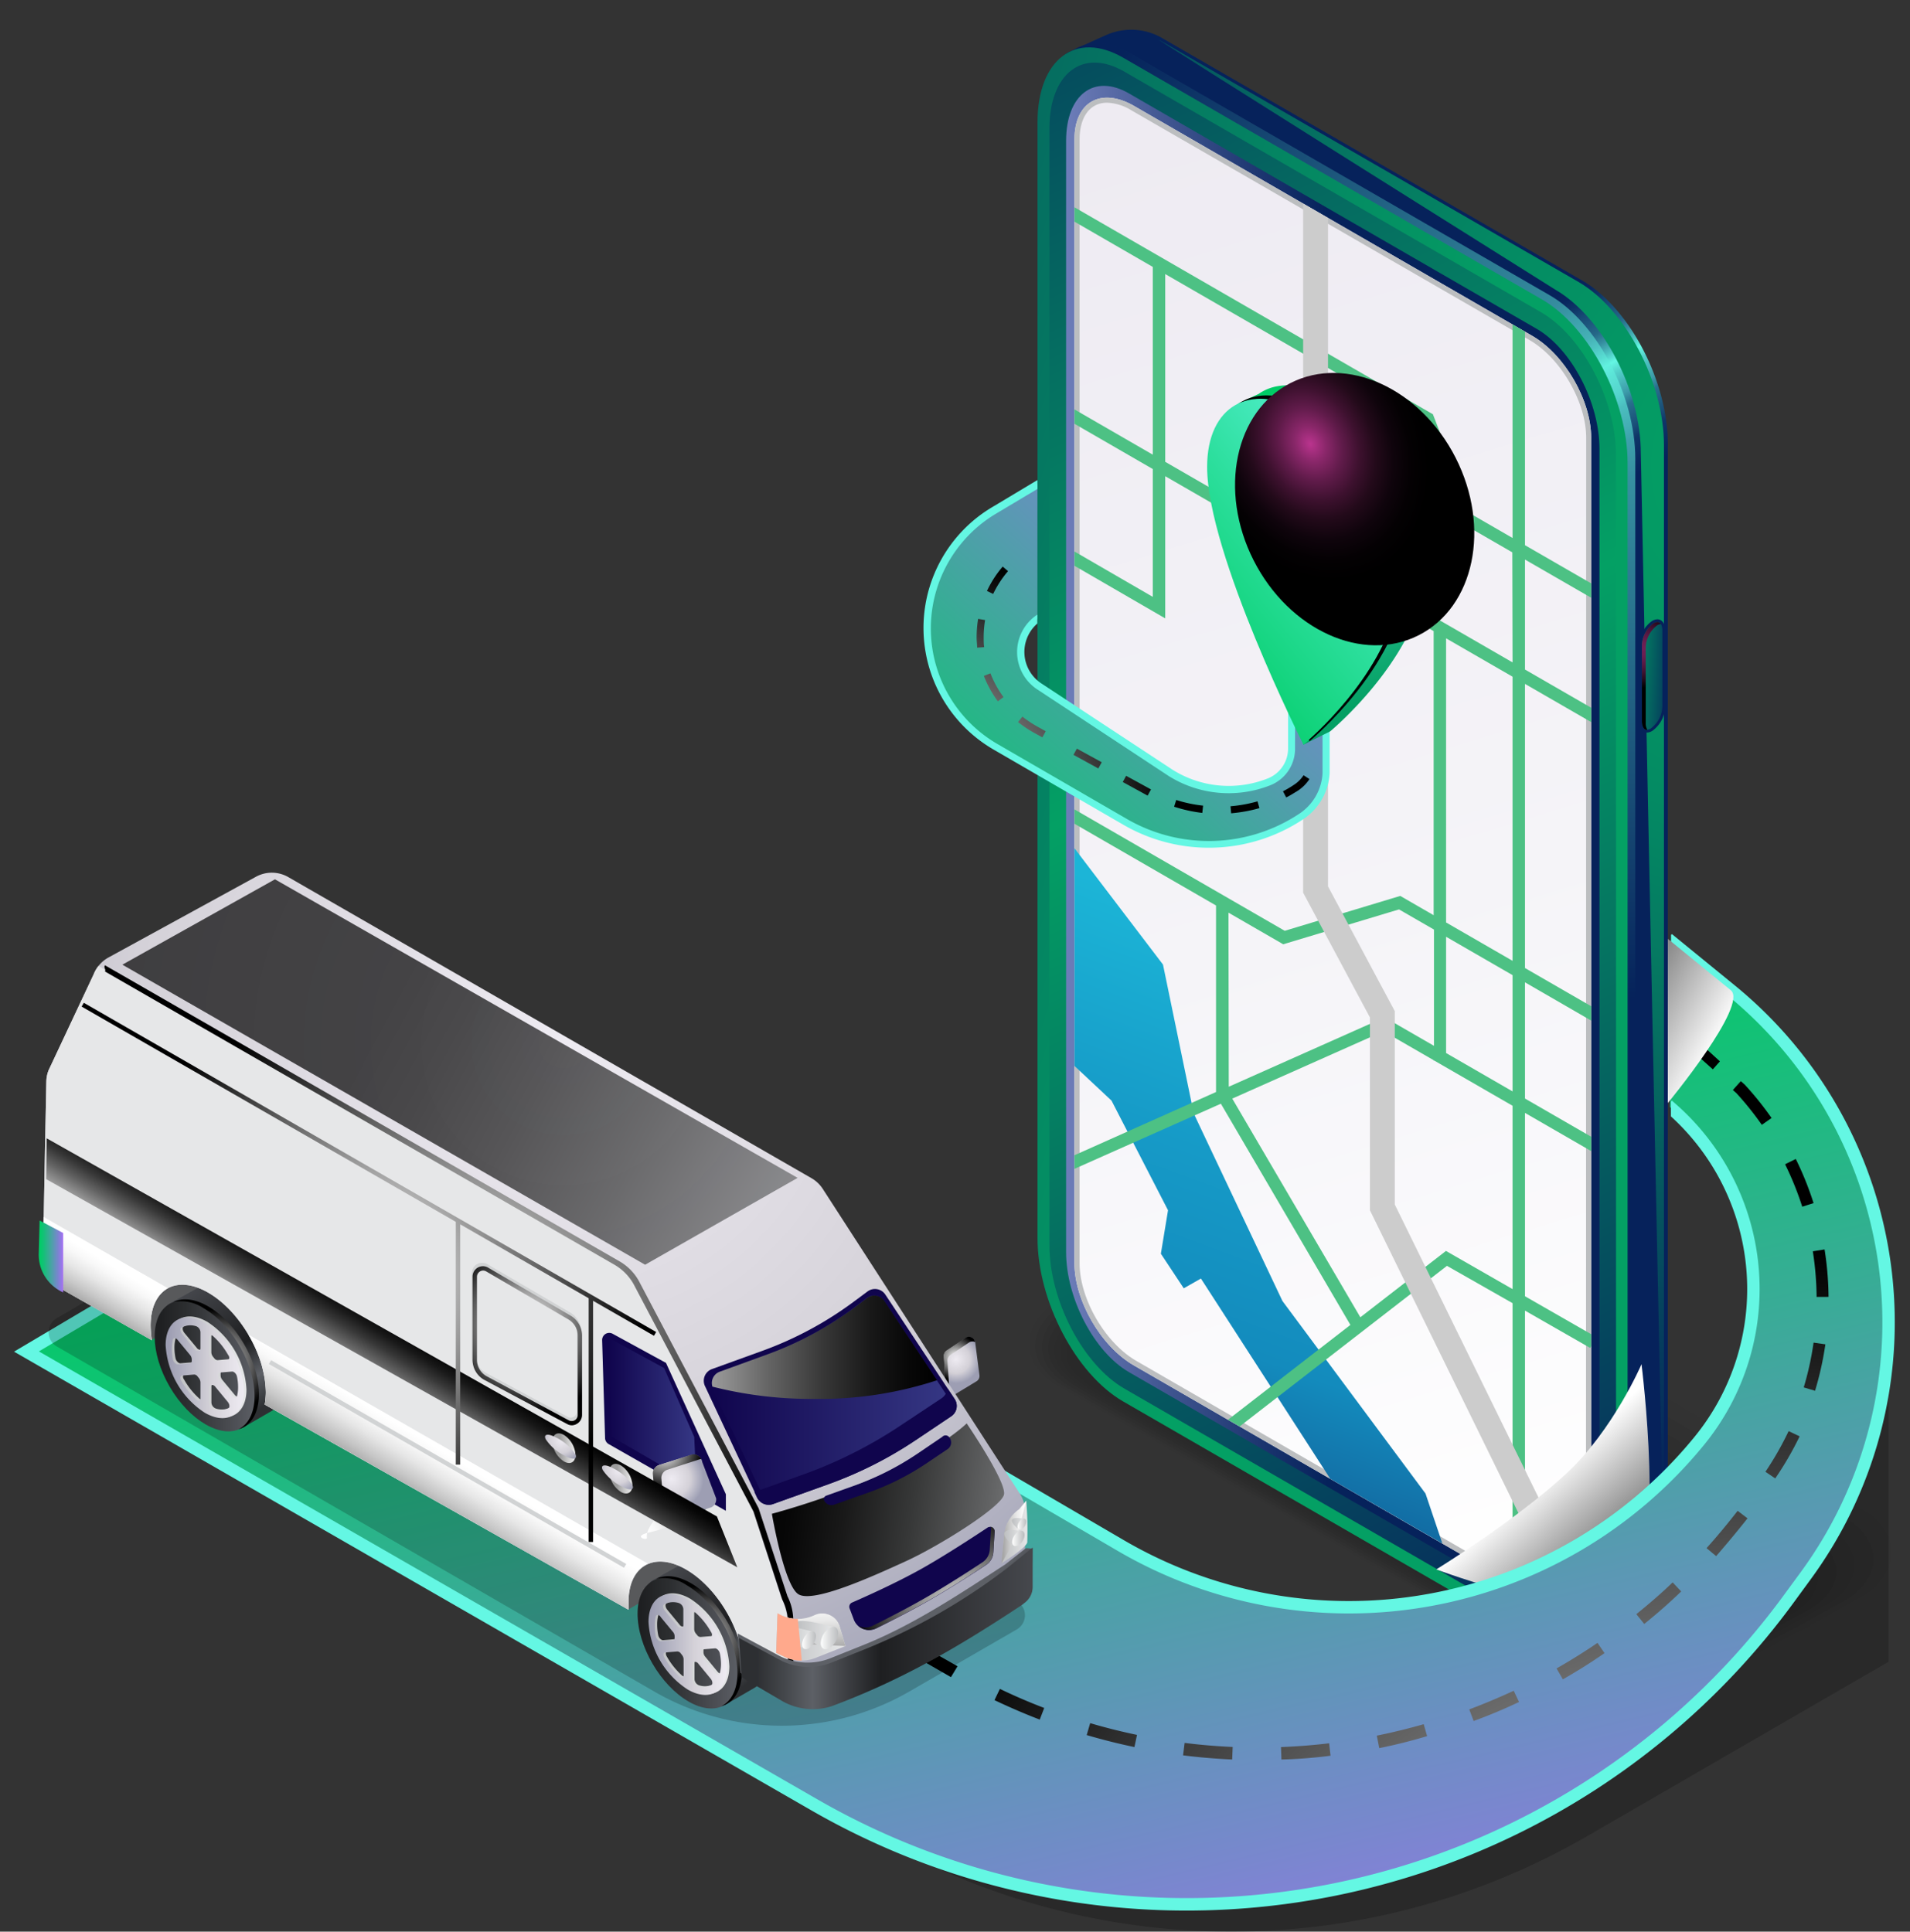 <?xml version="1.0" encoding="UTF-8"?> <svg xmlns="http://www.w3.org/2000/svg" xmlns:xlink="http://www.w3.org/1999/xlink" viewBox="0 0 307.18 310.69"><rect x="0" y="0" width="307.18" height="310.69" fill="#333333" stroke="none"/> <defs> <style>.cls-1{isolation:isolate;}.cls-2,.cls-29{opacity:0.2;}.cls-3{opacity:0;}.cls-4{opacity:0.09;}.cls-5{opacity:0.18;}.cls-6{opacity:0.27;}.cls-7{opacity:0.36;}.cls-8{opacity:0.45;}.cls-9{opacity:0.55;}.cls-10{opacity:0.64;}.cls-11{opacity:0.73;}.cls-12{opacity:0.82;}.cls-13{opacity:0.91;}.cls-14{fill:url(#Безымянный_градиент_30);}.cls-15,.cls-23,.cls-32,.cls-34,.cls-39,.cls-53,.cls-62,.cls-63,.cls-66,.cls-80,.cls-84,.cls-89,.cls-92,.cls-96{mix-blend-mode:color-dodge;}.cls-15{fill:url(#Безымянный_градиент_8);}.cls-16{opacity:0.6;fill:url(#Безымянный_градиент_6);}.cls-16,.cls-43,.cls-48,.cls-79,.cls-81{mix-blend-mode:screen;}.cls-17{fill:url(#Безымянный_градиент_26);}.cls-18{fill:url(#Безымянный_градиент_23);}.cls-19{fill:url(#Безымянный_градиент_63);}.cls-20{fill:url(#Безымянный_градиент_58);}.cls-21{fill:#06225b;}.cls-22{fill:url(#Безымянный_градиент_60);}.cls-23{fill:url(#radial-gradient);}.cls-24{fill:#bcbec0;}.cls-24,.cls-28,.cls-44,.cls-49,.cls-52,.cls-59,.cls-61,.cls-64,.cls-67,.cls-68,.cls-83,.cls-85,.cls-87,.cls-94{mix-blend-mode:multiply;}.cls-25{fill:url(#linear-gradient);}.cls-26{fill:#4dc184;}.cls-27{fill:#ccc;}.cls-28{fill:url(#Linear_Gradient_1);}.cls-30{fill:url(#Безымянный_градиент_3);}.cls-31{fill:#64f7e3;}.cls-32{fill:url(#Radial_Gradient_1);}.cls-33{fill:url(#Безымянный_градиент_3-2);}.cls-35{fill:url(#Radial_Gradient_1-2);}.cls-36{fill:url(#Radial_Gradient_1-3);}.cls-37{fill:url(#Radial_Gradient_1-4);}.cls-38{fill:url(#New_Gradient_Swatch_copy_22);}.cls-39{fill:url(#Radial_Gradient_1-5);}.cls-40{fill:#58595b;}.cls-41{fill:url(#linear-gradient-2);}.cls-42{fill:url(#linear-gradient-3);}.cls-43{fill:url(#Radial_Gradient_1-6);}.cls-44{fill:url(#linear-gradient-4);}.cls-45{fill:url(#New_Gradient_Swatch_copy_10);}.cls-46{fill:url(#linear-gradient-5);}.cls-47{fill:url(#linear-gradient-6);}.cls-48{fill:url(#Radial_Gradient_1-7);}.cls-49{fill:url(#linear-gradient-7);}.cls-50{fill:url(#New_Gradient_Swatch_copy_10-2);}.cls-51{fill:url(#New_Gradient_Swatch_copy_22-2);}.cls-52{fill:#e6e7e8;}.cls-53{fill:url(#Radial_Gradient_1-8);}.cls-54{fill:#10054d;}.cls-55{fill:url(#linear-gradient-8);}.cls-56{fill:url(#linear-gradient-9);}.cls-57{fill:url(#linear-gradient-10);}.cls-58{fill:url(#linear-gradient-11);}.cls-59{fill:url(#linear-gradient-12);}.cls-60{fill:url(#linear-gradient-13);}.cls-61{fill:url(#linear-gradient-14);}.cls-62{fill:url(#linear-gradient-15);}.cls-63{opacity:0.7;fill:url(#linear-gradient-16);}.cls-64{fill:url(#linear-gradient-17);}.cls-65{fill:url(#New_Gradient_Swatch_copy_22-3);}.cls-66{fill:url(#Radial_Gradient_1-9);}.cls-67{fill:url(#linear-gradient-18);}.cls-68{fill:url(#linear-gradient-19);}.cls-69{fill:url(#linear-gradient-20);}.cls-70{fill:url(#linear-gradient-21);}.cls-71{fill:url(#linear-gradient-22);}.cls-72{fill:url(#linear-gradient-23);}.cls-73{fill:url(#linear-gradient-24);}.cls-74{fill:url(#linear-gradient-25);}.cls-75{fill:url(#linear-gradient-26);}.cls-76{fill:url(#linear-gradient-27);}.cls-77{fill:url(#linear-gradient-28);}.cls-78{fill:url(#New_Gradient_Swatch_copy_20);}.cls-79{fill:url(#Radial_Gradient_1-10);}.cls-80{fill:url(#linear-gradient-29);}.cls-81{fill:url(#linear-gradient-30);}.cls-82{fill:url(#Безымянный_градиент_3-3);}.cls-83{fill:#d1d3d4;}.cls-84{fill:url(#Radial_Gradient_1-11);}.cls-85{fill:url(#linear-gradient-31);}.cls-86{fill:url(#New_Gradient_Swatch_copy_22-4);}.cls-87{fill:url(#linear-gradient-32);}.cls-88{fill:url(#New_Gradient_Swatch_copy_22-5);}.cls-89{fill:url(#White_Black_Radial);}.cls-90{fill:url(#Безымянный_градиент_52);}.cls-91{fill:url(#Безымянный_градиент_47);}.cls-92{fill:url(#Radial_Gradient_1-12);}.cls-93{fill:url(#New_Gradient_Swatch_copy_10-3);}.cls-95{fill:url(#Linear_Gradient_1-2);}.cls-96{fill:url(#radial-gradient-2);}</style> <linearGradient id="Безымянный_градиент_30" x1="151.09" y1="13.03" x2="239.1" y2="165.47" gradientUnits="userSpaceOnUse"> <stop offset="0.06" stop-color="#06225b"></stop> <stop offset="0.39" stop-color="#06225b"></stop> <stop offset="0.45" stop-color="#06225b"></stop> <stop offset="0.46" stop-color="#08265e"></stop> <stop offset="0.47" stop-color="#0e3466"></stop> <stop offset="0.48" stop-color="#174974"></stop> <stop offset="0.5" stop-color="#256888"></stop> <stop offset="0.51" stop-color="#368fa1"></stop> <stop offset="0.52" stop-color="#4bbfbf"></stop> <stop offset="0.53" stop-color="#64f7e3"></stop> <stop offset="0.54" stop-color="#53d0ca"></stop> <stop offset="0.56" stop-color="#3c9ba9"></stop> <stop offset="0.57" stop-color="#28708d"></stop> <stop offset="0.59" stop-color="#194e77"></stop> <stop offset="0.6" stop-color="#0f3668"></stop> <stop offset="0.62" stop-color="#08275e"></stop> <stop offset="0.63" stop-color="#06225b"></stop> <stop offset="0.81" stop-color="#06225b"></stop> <stop offset="1" stop-color="#06225b"></stop> </linearGradient> <radialGradient id="Безымянный_градиент_8" cx="287.85" cy="74.96" r="165.16" gradientUnits="userSpaceOnUse"> <stop offset="0" stop-color="#04a064"></stop> <stop offset="0.15" stop-color="#049b64"></stop> <stop offset="0.34" stop-color="#048b63"></stop> <stop offset="0.55" stop-color="#057261"></stop> <stop offset="0.77" stop-color="#054e5e"></stop> <stop offset="1" stop-color="#06225b"></stop> </radialGradient> <radialGradient id="Безымянный_градиент_6" cx="260.22" cy="63.16" r="97.3" gradientUnits="userSpaceOnUse"> <stop offset="0" stop-color="#64f7e3"></stop> <stop offset="1" stop-color="#06225b"></stop> </radialGradient> <linearGradient id="Безымянный_градиент_26" x1="268.07" y1="153.6" x2="-0.91" y2="69.4" gradientUnits="userSpaceOnUse"> <stop offset="0.19" stop-color="#04a064"></stop> <stop offset="0.93" stop-color="#06225b"></stop> </linearGradient> <linearGradient id="Безымянный_градиент_23" x1="271.58" y1="257.71" x2="134.98" y2="-30.93" gradientUnits="userSpaceOnUse"> <stop offset="0" stop-color="#06225b"></stop> <stop offset="0.49" stop-color="#04a064"></stop> <stop offset="0.69" stop-color="#057161"></stop> <stop offset="1" stop-color="#06225b"></stop> </linearGradient> <linearGradient id="Безымянный_градиент_63" x1="171.46" y1="136.79" x2="257.24" y2="136.79" gradientUnits="userSpaceOnUse"> <stop offset="0" stop-color="#6d7db9"></stop> <stop offset="0.17" stop-color="#445994"></stop> <stop offset="0.39" stop-color="#17316b"></stop> <stop offset="0.49" stop-color="#06225b"></stop> <stop offset="1" stop-color="#06225b"></stop> </linearGradient> <linearGradient id="Безымянный_градиент_58" x1="250.57" y1="254.92" x2="179.23" y2="22.25" gradientUnits="userSpaceOnUse"> <stop offset="0" stop-color="#fff"></stop> <stop offset="0.46" stop-color="#f5f4f8"></stop> <stop offset="1" stop-color="#eeebf2"></stop> </linearGradient> <linearGradient id="Безымянный_градиент_60" x1="269.66" y1="108.88" x2="259.08" y2="108.43" gradientUnits="userSpaceOnUse"> <stop offset="0" stop-color="#06225b"></stop> <stop offset="1" stop-color="#0c6"></stop> </linearGradient> <radialGradient id="radial-gradient" cx="264.34" cy="104.37" r="6.22" gradientUnits="userSpaceOnUse"> <stop offset="0" stop-color="#711f56"></stop> <stop offset="0.16" stop-color="#6c1e52"></stop> <stop offset="0.36" stop-color="#5c1946"></stop> <stop offset="0.58" stop-color="#431233"></stop> <stop offset="0.82" stop-color="#200918"></stop> <stop offset="1"></stop> </radialGradient> <linearGradient id="linear-gradient" x1="173.79" y1="269.96" x2="215.79" y2="155.96" gradientUnits="userSpaceOnUse"> <stop offset="0" stop-color="#112a6c"></stop> <stop offset="0.14" stop-color="#114280"></stop> <stop offset="0.43" stop-color="#1380b4"></stop> <stop offset="0.48" stop-color="#138bbd"></stop> <stop offset="0.71" stop-color="#169ac7"></stop> <stop offset="1" stop-color="#1cb5d7"></stop> </linearGradient> <linearGradient id="Linear_Gradient_1" x1="248.38" y1="236.87" x2="268.88" y2="259.87" gradientUnits="userSpaceOnUse"> <stop offset="0" stop-color="#fff"></stop> <stop offset="1"></stop> </linearGradient> <linearGradient id="Безымянный_градиент_3" x1="146.92" y1="148.29" x2="212.15" y2="75.21" gradientUnits="userSpaceOnUse"> <stop offset="0.04" stop-color="#0c6"></stop> <stop offset="0.17" stop-color="#0fc373"></stop> <stop offset="0.42" stop-color="#38ac96"></stop> <stop offset="0.78" stop-color="#7987ce"></stop> <stop offset="1" stop-color="#a56ef4"></stop> </linearGradient> <radialGradient id="Radial_Gradient_1" cx="143.03" cy="132.92" r="44.53" xlink:href="#Linear_Gradient_1"></radialGradient> <linearGradient id="Безымянный_градиент_3-2" x1="142.38" y1="162.07" x2="185.88" y2="345.57" xlink:href="#Безымянный_градиент_3"></linearGradient> <radialGradient id="Radial_Gradient_1-2" cx="281.53" cy="355.92" r="155.15" gradientTransform="translate(213.05 57.8) rotate(60.08)" xlink:href="#Linear_Gradient_1"></radialGradient> <radialGradient id="Radial_Gradient_1-3" cx="281.53" cy="355.92" r="155.15" xlink:href="#Linear_Gradient_1"></radialGradient> <radialGradient id="Radial_Gradient_1-4" cx="281.53" cy="355.92" r="155.15" xlink:href="#Linear_Gradient_1"></radialGradient> <radialGradient id="New_Gradient_Swatch_copy_22" cx="153.76" cy="218.62" r="3.86" gradientUnits="userSpaceOnUse"> <stop offset="0" stop-color="#eeebf2"></stop> <stop offset="0.58" stop-color="#d4d1d8"></stop> <stop offset="0.94" stop-color="#a5a6b9"></stop> <stop offset="1" stop-color="#9d9eb3"></stop> </radialGradient> <radialGradient id="Radial_Gradient_1-5" cx="153.61" cy="218.27" r="3.71" xlink:href="#Linear_Gradient_1"></radialGradient> <linearGradient id="linear-gradient-2" x1="44.1" y1="226.8" x2="29.73" y2="207.55" gradientUnits="userSpaceOnUse"> <stop offset="0.06" stop-color="#2d2f32"></stop> <stop offset="0.15" stop-color="#43464a"></stop> <stop offset="0.25" stop-color="#5d6066"></stop> <stop offset="0.48" stop-color="#1e1f21"></stop> <stop offset="1" stop-color="#46484d"></stop> </linearGradient> <linearGradient id="linear-gradient-3" x1="24.88" y1="219.7" x2="41.25" y2="219.7" gradientTransform="translate(115.4 13.35) rotate(30.31)" gradientUnits="userSpaceOnUse"> <stop offset="0.04" stop-color="#1e1f21"></stop> <stop offset="0.31" stop-color="#2c2e30"></stop> <stop offset="0.84" stop-color="#515359"></stop> <stop offset="1" stop-color="#5d6066"></stop> </linearGradient> <radialGradient id="Radial_Gradient_1-6" cx="34.75" cy="219.43" r="8.84" xlink:href="#Linear_Gradient_1"></radialGradient> <linearGradient id="linear-gradient-4" x1="27.03" y1="219.84" x2="39.64" y2="219.84" gradientUnits="userSpaceOnUse"> <stop offset="0" stop-color="#bcbec0"></stop> <stop offset="1" stop-color="#e6e7e8"></stop> </linearGradient> <linearGradient id="New_Gradient_Swatch_copy_10" x1="26.64" y1="219.99" x2="39.25" y2="219.99" gradientUnits="userSpaceOnUse"> <stop offset="0.04" stop-color="#9d9eb3"></stop> <stop offset="0.58" stop-color="#d4d1d8"></stop> <stop offset="1" stop-color="#eeebf2"></stop> </linearGradient> <linearGradient id="linear-gradient-5" x1="121.76" y1="271.33" x2="107.4" y2="252.08" xlink:href="#linear-gradient-2"></linearGradient> <linearGradient id="linear-gradient-6" x1="102.54" y1="264.23" x2="118.91" y2="264.23" gradientTransform="matrix(1, 0, 0, 1, 0, 0)" xlink:href="#linear-gradient-3"></linearGradient> <radialGradient id="Radial_Gradient_1-7" cx="112.41" cy="263.95" r="8.84" xlink:href="#Linear_Gradient_1"></radialGradient> <linearGradient id="linear-gradient-7" x1="104.69" y1="264.36" x2="117.3" y2="264.36" xlink:href="#linear-gradient-4"></linearGradient> <linearGradient id="New_Gradient_Swatch_copy_10-2" x1="104.3" y1="264.52" x2="116.91" y2="264.52" xlink:href="#New_Gradient_Swatch_copy_10"></linearGradient> <radialGradient id="New_Gradient_Swatch_copy_22-2" cx="90.61" cy="167.77" r="120.66" xlink:href="#New_Gradient_Swatch_copy_22"></radialGradient> <radialGradient id="Radial_Gradient_1-8" cx="72.18" cy="213.52" r="56.84" xlink:href="#Linear_Gradient_1"></radialGradient> <linearGradient id="linear-gradient-8" x1="114.43" y1="224.89" x2="153.15" y2="224.89" gradientUnits="userSpaceOnUse"> <stop offset="0" stop-color="#10054d"></stop> <stop offset="1" stop-color="#363885"></stop> </linearGradient> <linearGradient id="linear-gradient-9" x1="97.84" y1="227.07" x2="112.02" y2="227.07" xlink:href="#linear-gradient-8"></linearGradient> <linearGradient id="linear-gradient-10" x1="155.06" y1="270.92" x2="148.94" y2="265.09" gradientTransform="matrix(1, 0, 0, 1, 0, 0)" xlink:href="#linear-gradient-3"></linearGradient> <linearGradient id="linear-gradient-11" x1="124.84" y1="263.28" x2="135.98" y2="263.28" xlink:href="#linear-gradient-4"></linearGradient> <linearGradient id="linear-gradient-12" x1="130.63" y1="265.79" x2="130.37" y2="257.54" gradientUnits="userSpaceOnUse"> <stop offset="0" stop-color="#9c9c9c"></stop> <stop offset="0" stop-color="#9d9d9d"></stop> <stop offset="0.31" stop-color="#c7c7c7"></stop> <stop offset="0.59" stop-color="#e6e6e6"></stop> <stop offset="0.83" stop-color="#f8f8f8"></stop> <stop offset="1" stop-color="#fff"></stop> </linearGradient> <linearGradient id="linear-gradient-13" x1="161.06" y1="246.42" x2="165.28" y2="246.42" xlink:href="#linear-gradient-4"></linearGradient> <linearGradient id="linear-gradient-14" x1="161.06" y1="246.42" x2="165.05" y2="246.42" xlink:href="#linear-gradient-12"></linearGradient> <linearGradient id="linear-gradient-15" x1="114.44" y1="216.7" x2="150.7" y2="216.7" gradientUnits="userSpaceOnUse"> <stop offset="0" stop-color="#9c9c9c"></stop> <stop offset="0.01" stop-color="#999"></stop> <stop offset="0.26" stop-color="#636363"></stop> <stop offset="0.49" stop-color="#383838"></stop> <stop offset="0.7" stop-color="#191919"></stop> <stop offset="0.88" stop-color="#070707"></stop> <stop offset="1"></stop> </linearGradient> <linearGradient id="linear-gradient-16" x1="161.1" y1="219.12" x2="60.35" y2="165.12" gradientUnits="userSpaceOnUse"> <stop offset="0" stop-color="#d1d3d4"></stop> <stop offset="0.19" stop-color="#979899"></stop> <stop offset="0.4" stop-color="#616263"></stop> <stop offset="0.59" stop-color="#373838"></stop> <stop offset="0.76" stop-color="#191919"></stop> <stop offset="0.9" stop-color="#070707"></stop> <stop offset="1"></stop> </linearGradient> <linearGradient id="linear-gradient-17" x1="113.85" y1="240.49" x2="104.04" y2="246.6" gradientUnits="userSpaceOnUse"> <stop offset="0" stop-color="#696969"></stop> <stop offset="0.24" stop-color="#9c9c9c"></stop> <stop offset="0.48" stop-color="#c7c7c7"></stop> <stop offset="0.69" stop-color="#e6e6e6"></stop> <stop offset="0.87" stop-color="#f8f8f8"></stop> <stop offset="1" stop-color="#fff"></stop> </linearGradient> <radialGradient id="New_Gradient_Swatch_copy_22-3" cx="107.98" cy="237.84" r="5.19" xlink:href="#New_Gradient_Swatch_copy_22"></radialGradient> <radialGradient id="Radial_Gradient_1-9" cx="106.88" cy="233.54" r="6" xlink:href="#Linear_Gradient_1"></radialGradient> <linearGradient id="linear-gradient-18" x1="67.38" y1="241.91" x2="72.17" y2="234.02" xlink:href="#linear-gradient-12"></linearGradient> <linearGradient id="linear-gradient-19" x1="13.01" y1="210.12" x2="17.29" y2="203.08" xlink:href="#linear-gradient-12"></linearGradient> <linearGradient id="linear-gradient-20" x1="118.84" y1="261.92" x2="166.11" y2="261.92" xlink:href="#linear-gradient-2"></linearGradient> <linearGradient id="linear-gradient-21" x1="127.89" y1="263" x2="134.17" y2="263" xlink:href="#linear-gradient-4"></linearGradient> <linearGradient id="linear-gradient-22" x1="197.97" y1="263.46" x2="200.78" y2="263.46" gradientTransform="matrix(-1, 0, 0, 1, 332.74, 0)" gradientUnits="userSpaceOnUse"> <stop offset="0" stop-color="#bcbec0"></stop> <stop offset="0.69" stop-color="#e9eaea"></stop> <stop offset="1" stop-color="#fff"></stop> </linearGradient> <linearGradient id="linear-gradient-23" x1="125.72" y1="263.45" x2="130.71" y2="263.45" xlink:href="#linear-gradient-4"></linearGradient> <linearGradient id="linear-gradient-24" x1="201.55" y1="263.81" x2="203.78" y2="263.81" xlink:href="#linear-gradient-22"></linearGradient> <linearGradient id="linear-gradient-25" x1="161.51" y1="247.4" x2="164.29" y2="247.4" xlink:href="#linear-gradient-4"></linearGradient> <linearGradient id="linear-gradient-26" x1="168.04" y1="247.45" x2="169.96" y2="247.45" xlink:href="#linear-gradient-22"></linearGradient> <linearGradient id="linear-gradient-27" x1="162.72" y1="245.11" x2="164.75" y2="245.11" xlink:href="#linear-gradient-4"></linearGradient> <linearGradient id="linear-gradient-28" x1="167.69" y1="245.15" x2="169.09" y2="245.15" xlink:href="#linear-gradient-22"></linearGradient> <radialGradient id="New_Gradient_Swatch_copy_20" cx="127.54" cy="-3054.75" r="2.14" gradientTransform="translate(0 5353.15) scale(1 1.67)" gradientUnits="userSpaceOnUse"> <stop offset="0" stop-color="#feeca8"></stop> <stop offset="1" stop-color="#ffa98c"></stop> </radialGradient> <radialGradient id="Radial_Gradient_1-10" cx="155.24" cy="260.12" r="17.55" xlink:href="#Linear_Gradient_1"></radialGradient> <linearGradient id="linear-gradient-29" x1="183.52" y1="247.87" x2="121.04" y2="240.2" xlink:href="#linear-gradient-16"></linearGradient> <linearGradient id="linear-gradient-30" x1="60.51" y1="221.78" x2="65.4" y2="213.7" xlink:href="#linear-gradient-15"></linearGradient> <linearGradient id="Безымянный_градиент_3-3" x1="6.22" y1="202.09" x2="10.16" y2="202.09" xlink:href="#Безымянный_градиент_3"></linearGradient> <radialGradient id="Radial_Gradient_1-11" cx="59.33" cy="204.65" r="44.8" xlink:href="#Linear_Gradient_1"></radialGradient> <linearGradient id="linear-gradient-31" x1="99.28" y1="237.83" x2="102.99" y2="237.83" xlink:href="#linear-gradient-12"></linearGradient> <radialGradient id="New_Gradient_Swatch_copy_22-4" cx="99.46" cy="236.51" r="3.6" xlink:href="#New_Gradient_Swatch_copy_22"></radialGradient> <linearGradient id="linear-gradient-32" x1="90.12" y1="232.89" x2="93.83" y2="232.89" xlink:href="#linear-gradient-12"></linearGradient> <radialGradient id="New_Gradient_Swatch_copy_22-5" cx="90.3" cy="231.58" r="3.6" xlink:href="#New_Gradient_Swatch_copy_22"></radialGradient> <radialGradient id="White_Black_Radial" cx="84.84" cy="213.2" r="14.27" xlink:href="#Linear_Gradient_1"></radialGradient> <linearGradient id="Безымянный_градиент_52" x1="224.27" y1="113.34" x2="201.94" y2="62.61" gradientUnits="userSpaceOnUse"> <stop offset="0.04" stop-color="#04a064"></stop> <stop offset="0.14" stop-color="#10ab73"></stop> <stop offset="0.33" stop-color="#2ec69c"></stop> <stop offset="0.61" stop-color="#5ff3dd"></stop> <stop offset="0.63" stop-color="#64f7e3"></stop> <stop offset="0.87" stop-color="#0c6"></stop> </linearGradient> <linearGradient id="Безымянный_градиент_47" x1="185" y1="108" x2="228.4" y2="72.63" gradientUnits="userSpaceOnUse"> <stop offset="0.04" stop-color="#0c6"></stop> <stop offset="0.2" stop-color="#0cd175"></stop> <stop offset="0.53" stop-color="#2ddf9e"></stop> <stop offset="0.97" stop-color="#60f5df"></stop> <stop offset="1" stop-color="#64f7e3"></stop> </linearGradient> <radialGradient id="Radial_Gradient_1-12" cx="217.36" cy="83.2" r="21.84" xlink:href="#Linear_Gradient_1"></radialGradient> <linearGradient id="New_Gradient_Swatch_copy_10-3" x1="-329.12" y1="2192.16" x2="-339.12" y2="2184.6" gradientTransform="matrix(0.5, 0.87, -0.58, 1, 1650.42, -1807.34)" xlink:href="#New_Gradient_Swatch_copy_10"></linearGradient> <linearGradient id="Linear_Gradient_1-2" x1="275.95" y1="168.47" x2="247.88" y2="152.98" xlink:href="#Linear_Gradient_1"></linearGradient> <radialGradient id="radial-gradient-2" cx="316.26" cy="-5471.64" r="54.47" gradientTransform="matrix(0.33, 0, 0, 0.42, 111.91, 2367.42)" gradientUnits="userSpaceOnUse"> <stop offset="0" stop-color="#ba348e"></stop> <stop offset="0.13" stop-color="#8a276a"></stop> <stop offset="0.27" stop-color="#601b4a"></stop> <stop offset="0.41" stop-color="#3e112f"></stop> <stop offset="0.55" stop-color="#230a1a"></stop> <stop offset="0.7" stop-color="#0f040c"></stop> <stop offset="0.85" stop-color="#040103"></stop> <stop offset="1"></stop> </radialGradient> </defs> <g class="cls-1"> <g id="Layer_1" data-name="Layer 1"> <g class="cls-2"> <path class="cls-3" d="M264.4,274.66a14.58,14.58,0,0,1-7.28-1.75l-44.18-25.15-44.19-25.14a7.7,7.7,0,0,1-4.17-6.65c0-3,1.83-5.71,5-7.55l28.92-16.27a17.92,17.92,0,0,1,8.84-2.25,14.54,14.54,0,0,1,7.27,1.76l44.19,25.14L303,242a7.68,7.68,0,0,1,4.18,6.65c0,3-1.83,5.7-5,7.55l-28.92,16.27A18,18,0,0,1,264.4,274.66Z"></path> <path class="cls-4" d="M170.39,209l7.84-4.37c.32-.19,15-8.22,15.31-8.06l5.06-2.47c2.28-1.32,5.63-1.76,8.53-1.76a15,15,0,0,1,7,1.83l35.38,20.16,7.55,4.29L300,243.11a9.12,9.12,0,0,1,3.33,3.25,6.76,6.76,0,0,1,.88,3.1c.09,2.83-1.66,5.52-4.8,7.34l-7.84,4.37c-.32.19-15,8.21-15.31,8.05l-5.06,2.48c-2.28,1.32-5.63,1.75-8.53,1.75a14.84,14.84,0,0,1-7-1.83l-35.38-20.15-7.55-4.3L169.8,222.72a9.21,9.21,0,0,1-3.34-3.24,6.91,6.91,0,0,1-.87-3.1C165.5,213.54,167.25,210.85,170.39,209Z"></path> <path class="cls-5" d="M171.17,209.66l7.63-4.21c.64-.37,14.41-7.62,15-7.3l4.9-2c2.06-1.18,5.62-1.26,8.23-1.26a15.43,15.43,0,0,1,6.77,1.91L248,216.35l7.33,4.18L297,244.28a9.91,9.91,0,0,1,3.29,3.09,6.85,6.85,0,0,1,1,2.95c.16,2.72-1.49,5.35-4.58,7.13L289,261.67c-.64.36-14.41,7.61-15,7.29l-4.9,2c-2.06,1.18-5.62,1.26-8.23,1.26a15.47,15.47,0,0,1-6.77-1.91l-34.34-19.58-7.32-4.18-41.67-23.75a10.1,10.1,0,0,1-3.29-3.09,6.85,6.85,0,0,1-1-3C166.43,214.07,168.08,211.44,171.17,209.66Z"></path> <path class="cls-6" d="M172,210.28l7.42-4.05c1-.56,13.8-7,14.63-6.54l4.75-1.58c1.83-1.05,5.61-.77,7.92-.77a16.09,16.09,0,0,1,6.52,2l33.3,19,7.11,4.06L294,245.45a10.84,10.84,0,0,1,3.24,2.93,6.55,6.55,0,0,1,1,2.8c.25,2.61-1.32,5.17-4.35,6.92l-7.42,4.06c-1,.55-13.79,7-14.62,6.54l-4.76,1.57c-1.82,1.05-5.6.77-7.92.77a16.29,16.29,0,0,1-6.52-2l-33.3-19-7.1-4.05-40.4-23.06a11,11,0,0,1-3.25-2.94,6.69,6.69,0,0,1-1-2.79C167.36,214.6,168.92,212,172,210.28Z"></path> <path class="cls-7" d="M172.74,210.91l7.2-3.91c1.28-.73,13.18-6.42,14.28-5.78l4.61-1.12c1.6-.92,5.59-.28,7.62-.28,1.76,0,5,1.34,6.26,2.07L245,220.32l6.88,3.93L291,246.62a12.45,12.45,0,0,1,3.21,2.77,6.76,6.76,0,0,1,1.12,2.65c.33,2.49-1.15,5-4.13,6.71l-7.21,3.9c-1.27.74-13.17,6.43-14.27,5.79l-4.61,1.12c-1.6.92-5.59.27-7.62.27-1.76,0-5-1.33-6.26-2.06L219,249.34l-6.87-3.93L172.93,223a12.6,12.6,0,0,1-3.2-2.77,6.82,6.82,0,0,1-1.12-2.65C168.28,215.12,169.76,212.62,172.74,210.91Z"></path> <path class="cls-8" d="M173.52,211.53l7-3.75c1.59-.92,12.55-5.82,13.93-5l4.46-.67c1.36-.79,5.57.21,7.31.21,1.51,0,4.93,1.52,6,2.14l31.23,17.86,6.65,3.81L288,247.78a14.41,14.41,0,0,1,3.16,2.62,6.56,6.56,0,0,1,1.2,2.5c.42,2.38-1,4.82-3.9,6.5l-7,3.75c-1.6.92-12.55,5.82-13.94,5l-4.45.67c-1.37.79-5.58-.21-7.32-.21-1.51,0-4.93-1.52-6-2.14l-31.22-17.86-6.66-3.81L174,223.15a14.41,14.41,0,0,1-3.16-2.62,6.71,6.71,0,0,1-1.2-2.5C169.21,215.65,170.6,213.22,173.52,211.53Z"></path> <path class="cls-9" d="M174.3,212.15l6.79-3.59c1.91-1.1,11.93-5.23,13.59-4.27l4.3-.21c1.14-.66,5.56.71,7,.71,1.26,0,4.86,1.69,5.77,2.21l30.18,17.29,6.43,3.68L285,249a16.78,16.78,0,0,1,3.11,2.46,6.68,6.68,0,0,1,1.29,2.35c.49,2.26-.81,4.64-3.68,6.29l-6.78,3.59c-1.92,1.11-11.93,5.23-13.59,4.27l-4.31.22c-1.14.65-5.56-.71-7-.71-1.26,0-4.86-1.69-5.76-2.22l-30.18-17.28-6.44-3.69-36.61-21a17.25,17.25,0,0,1-3.12-2.45,6.94,6.94,0,0,1-1.28-2.36C170.13,216.18,171.44,213.81,174.3,212.15Z"></path> <path class="cls-10" d="M175.09,212.77l6.57-3.43c2.24-1.29,11.31-4.63,13.25-3.51l4.15.24c.91-.53,5.55,1.2,6.71,1.2,1,0,4.78,1.87,5.51,2.29l29.14,16.71,6.21,3.57L282,250.12a22.13,22.13,0,0,1,3.07,2.3,6.86,6.86,0,0,1,1.36,2.2c.58,2.15-.63,4.46-3.45,6.08l-6.57,3.43c-2.24,1.3-11.31,4.64-13.25,3.52l-4.15-.24c-.91.53-5.55-1.2-6.71-1.2-1,0-4.78-1.87-5.51-2.29L217.64,247.2l-6.21-3.56-35.36-20.28a22.13,22.13,0,0,1-3.07-2.3,7,7,0,0,1-1.36-2.2C171.06,216.71,172.27,214.4,175.09,212.77Z"></path> <path class="cls-11" d="M175.87,213.4l6.36-3.28c2.56-1.47,10.69-4,12.9-2.76l4,.69c.68-.39,5.53,1.7,6.4,1.7s4.71,2.05,5.26,2.36l28.1,16.15,6,3.44L279,251.28a19.65,19.65,0,0,1,3,2.15,4.6,4.6,0,0,1,1.45,2c.67,2-.47,4.28-3.22,5.88l-6.37,3.27c-2.55,1.47-10.69,4-12.9,2.76l-4-.69c-.69.39-5.54-1.7-6.4-1.7s-4.72-2.05-5.26-2.36L217.2,246.49l-6-3.44-34.09-19.58a19.75,19.75,0,0,1-3-2.15,4.45,4.45,0,0,1-1.44-2C172,217.23,173.11,215,175.87,213.4Z"></path> <path class="cls-12" d="M176.65,214l6.15-3.12c2.88-1.66,10.07-3.44,12.56-2l3.85,1.14c.46-.26,5.52,2.19,6.1,2.19a40.72,40.72,0,0,1,5,2.44l27.06,15.57,5.77,3.32L276,252.45a27.09,27.09,0,0,1,3,2,4.37,4.37,0,0,1,1.53,1.9c.76,1.92-.29,4.11-3,5.67l-6.16,3.11c-2.87,1.66-10.06,3.44-12.55,2L254.93,266c-.45.26-5.51-2.18-6.09-2.18a40.78,40.78,0,0,1-5-2.45l-27.06-15.57L211,242.46l-32.84-18.89a29.63,29.63,0,0,1-3-2,4.44,4.44,0,0,1-1.52-1.91C172.9,217.76,174,215.58,176.65,214Z"></path> <path class="cls-13" d="M177.43,214.64l5.94-3c3.2-1.84,9.45-2.84,12.22-1.25l3.7,1.6c.23-.13,5.5,2.68,5.79,2.68s4.58,2.42,4.76,2.52l26,15,5.55,3.19L273,253.62c.14.08,2.87,1.7,2.94,1.83a4.48,4.48,0,0,1,1.61,1.75c.84,1.81-.13,3.93-2.77,5.46l-5.94,3c-3.2,1.84-9.45,2.84-12.22,1.24l-3.7-1.59c-.23.13-5.5-2.68-5.79-2.68s-4.58-2.42-4.76-2.52l-26-15-5.55-3.2-31.57-18.19c-.14-.08-2.87-1.71-2.93-1.83a4.29,4.29,0,0,1-1.61-1.76C173.82,218.29,174.79,216.17,177.43,214.64Z"></path> <path d="M254.42,266.6l-38.53-22.24-38.52-22.24c-3.05-1.76-2.67-4.83.85-6.86l5.73-2.8c3.51-2,8.82-2.25,11.87-.49l38.52,22.24,38.53,22.25c3,1.75,2.66,4.82-.85,6.85l-5.73,2.8C262.78,268.14,257.46,268.36,254.42,266.6Z"></path> </g> <path class="cls-14" d="M254.47,261.26l-67.38-38.9c-7.6-4.39-13.76-16.16-13.76-26.29V16.64c0-5.16-4.23-6.3-1.67-8.15.1-.07,6-2.76,6.13-2.8a9.92,9.92,0,0,1,9.3.54l67.38,38.9c7.6,4.39,13.76,16.16,13.76,26.3V250.86c0,5.38-1.74,9.22-4.51,11-.16.1-7.29,3.49-7.47,3.55C253.79,266.21,257.79,263.18,254.47,261.26Z"></path> <path class="cls-15" d="M253.85,45.34,186.47,6.44c-3.58-2.07,63.65,40.14,63.65,40.14,7.6,4.39,13.77,16.16,13.77,26.29,0,0,3.72,183.58,3.72,178.19V71.63C267.61,61.5,261.45,49.73,253.85,45.34Z"></path> <path class="cls-16" d="M249.24,263.65l-67.38-38.9c-7.6-4.39-13.76-16.16-13.76-26.29V19c0-10.13,6.16-14.79,13.76-10.4l67.38,38.89c7.6,4.39,13.76,16.16,13.76,26.3V253.25C263,263.38,256.84,268,249.24,263.65Z"></path> <path class="cls-17" d="M248,264.3l-67.38-38.9c-7.6-4.39-13.76-16.16-13.76-26.29V19.68c0-10.14,6.16-14.79,13.76-10.41L248,48.17c7.6,4.39,13.76,16.16,13.76,26.3V253.9C261.8,264,255.64,268.69,248,264.3Z"></path> <path class="cls-18" d="M168.78,200.3V20.65c0-8.88,5.4-13,12.06-9.12l67,38.69c6.66,3.85,12.06,14.17,12.06,23V252.92c0,8.89-5.4,13-12.06,9.12l-67-38.69C174.18,219.5,168.78,209.18,168.78,200.3Z"></path> <path class="cls-19" d="M171.46,201.39V22.65c0-7.43,4.52-10.85,10.1-7.63l65.58,37.87c5.58,3.22,10.1,11.85,10.1,19.29V250.92c0,7.44-4.52,10.85-10.1,7.63l-65.58-37.86C176,217.47,171.46,208.83,171.46,201.39Z"></path> <path class="cls-20" d="M182.32,17c-5.26-3-9.52-.61-9.52,5.42V203.17c0,6,4.26,13.38,9.52,16.42l64.06,37c5.26,3,9.52.6,9.52-5.43V70.4c0-6-4.26-13.38-9.52-16.41Z"></path> <path class="cls-21" d="M263.61,116V103.87a5,5,0,0,1,2.1-4h0c1.16-.67,2.1,0,2.1,1.59v12.11a5,5,0,0,1-2.1,4h0C264.55,118.24,263.61,117.53,263.61,116Z"></path> <path class="cls-22" d="M264.88,117.37c-.6,0-.82-.75-.82-1.39V103.87a4.62,4.62,0,0,1,1.88-3.63,1.33,1.33,0,0,1,.61-.19c.6,0,.81.75.81,1.39v12.11a4.62,4.62,0,0,1-1.88,3.63A1.27,1.27,0,0,1,264.88,117.37Z"></path> <path class="cls-23" d="M264.68,116.29V104.18a4.62,4.62,0,0,1,1.88-3.63,1.35,1.35,0,0,1,.54-.17.64.64,0,0,0-.55-.33,1.33,1.33,0,0,0-.61.19,4.62,4.62,0,0,0-1.88,3.63V116c0,.64.22,1.39.82,1.39h.06A2.07,2.07,0,0,1,264.68,116.29Z"></path> <path class="cls-24" d="M246.38,54,182.32,17c-5.26-3-9.52-.61-9.52,5.42V203.17c0,6,4.26,13.38,9.52,16.42l64.06,37c5.26,3,9.52.6,9.52-5.43V70.4C255.9,64.37,251.64,57,246.38,54Zm8.69,197.16a7.09,7.09,0,0,1-1.27,4.45,3.89,3.89,0,0,1-3.14,1.46h0a8,8,0,0,1-3.86-1.2l-64.07-37c-5-2.9-9.1-9.94-9.1-15.7V22.42c0-3.64,1.69-5.9,4.41-5.9a7.94,7.94,0,0,1,3.86,1.19L246,54.7c5,2.9,9.1,9.94,9.1,15.7Z"></path> <polygon class="cls-25" points="229.26 240.22 206.25 209.25 191.99 179.1 187.04 155.14 172.8 136.43 172.8 171.44 178.76 177.02 187.85 194.66 186.7 201.65 190.38 207.21 193.14 205.64 213.94 237.85 231.97 248.25 229.26 240.22"></polygon> <path class="cls-26" d="M245.26,90l10.64,6.14V93.83l-10.64-6.14V53.34l-2-1.16V86.53l-6.61-3.82-6.2-16.08L172.8,33.34v2.31l12.6,7.28v30.2l-12.6-7.28v2.31l12.6,7.28V96l-12.6-7.3V91l14.6,8.46V76.59l43.17,24.92V147.2l-5.37-3.1-18.58,5.61L172.8,130.18v2.31l22.77,13.15v30L172.8,185.81V188l23.55-10.48,20.83,35.58L197.5,228.35l1.87,1.08,33.34-25.83,10.55,6v44h2v-42.8l10.48,6,.16-.29v-1.92l-10.64-6.1V179l10.64,6.14v-2.31l-10.64-6.14V158l10.64,6.15v-2.31l-10.64-6.14V110l10.64,6.14v-2.31l-10.64-6.14Zm-47.69,56.79,8.43,4.87.37.22L225,146.27l5.62,3.24v18.7l-7.94-4.58-25.06,11.16Zm45.69,60.55-10.71-6.14-13.77,10.67-20.6-35.17,24.33-10.83,8.06,4.65v.07h.11l12.58,7.26Zm0-31.8-10.69-6.17v-18.7l10.69,6.17Zm0-21-10.69-6.17V102.67l10.69,6.17Zm0-48L187.4,74.28V44.08L228.84,68,235,84.09l8.22,4.75Z"></path> <polygon class="cls-27" points="250.72 256.65 254.31 254.89 224.32 193.73 224.32 162.63 213.58 142.57 213.58 35.05 209.58 32.74 209.58 143.58 220.32 163.64 220.32 194.66 250.72 256.65"></polygon> <path class="cls-28" d="M231,252.42s12.89-7.93,21-15.5c7.5-7,12-17.5,12-17.5s4,31.5-2,37S231,252.42,231,252.42Z"></path> <path class="cls-29" d="M71.07,256.75l71.5,39.61a114.35,114.35,0,0,0,112.77-1.08l48.39-28V212.92l-74.66,62.83-98-52.5Z"></path> <path class="cls-30" d="M207.73,112.74v7.63a5.75,5.75,0,0,1-3.64,5.36,17.55,17.55,0,0,1-15.77-1.42l-21-13.84a6.63,6.63,0,0,1-.47-10.93V77.87l-7,4.18a22.06,22.06,0,0,0,.23,38l20.72,12a27,27,0,0,0,28.48-.79,8.91,8.91,0,0,0,4-6.95l0-8.44Z"></path> <path class="cls-31" d="M207.16,111.77v8.6a5.18,5.18,0,0,1-3.28,4.84,17,17,0,0,1-15.26-1.38L167.6,110a6.06,6.06,0,0,1-.77-9.71V98.86A7.19,7.19,0,0,0,167,111l21,13.84a18.19,18.19,0,0,0,16.28,1.47,6.3,6.3,0,0,0,4-5.89v-6.66l4.42,2.52,0,8.08a8.35,8.35,0,0,1-3.72,6.51,26.31,26.31,0,0,1-27.89.77l-20.72-12a21.49,21.49,0,0,1-.22-37l6.7-4V77.21l-7.28,4.36a22.61,22.61,0,0,0,.24,39l20.71,12a27.42,27.42,0,0,0,29.08-.81,9.5,9.5,0,0,0,4.24-7.42l0-8.77Z"></path> <path class="cls-32" d="M198,130.81l-.1-1.13a22.72,22.72,0,0,0,4.34-.79l.31,1.09A24.14,24.14,0,0,1,198,130.81Zm-4.64-.06a23.42,23.42,0,0,1-4.53-1l.34-1.08a21.84,21.84,0,0,0,4.32.91Zm13.5-2.48-.52-1c.58-.3,1.15-.63,1.7-1a5.28,5.28,0,0,0,1.61-1.58l.95.62a6.61,6.61,0,0,1-1.95,1.92C208,127.61,207.43,128,206.82,128.27Zm-22.29-.3-4-2.19.54-1,4,2.19Zm-7.93-4.37-4-2.19.55-1,4,2.19Zm-9-5-1.38-.76a19,19,0,0,1-2.53-1.7l.7-.88a17.61,17.61,0,0,0,2.38,1.59l1.37.76Zm-7.16-5.8a17.55,17.55,0,0,1-2.25-4.09l1.06-.41a16,16,0,0,0,2.1,3.82Zm-3.33-8.63c0-.54-.08-1.08-.08-1.63a18.37,18.37,0,0,1,.24-3l1.12.19a16.7,16.7,0,0,0-.23,2.74c0,.62,0,1.12.08,1.62Zm2.58-8.64-1-.48a17.28,17.28,0,0,1,2.53-3.92l.86.73A16.57,16.57,0,0,0,159.72,95.55Z"></path> <path class="cls-33" d="M278.35,159.26l-9.78-8v26.8a38.48,38.48,0,0,1,4.72,53.67h0A73,73,0,0,1,180,248.45L65.09,181.33l-60.84,36,126.6,72.85a120.16,120.16,0,0,0,156.87-33.14l2.67-3.64A69,69,0,0,0,278.35,159.26Z"></path> <path class="cls-31" d="M279,158.49l-10.12-8.26-.13.15v2.32l9,7.33a68,68,0,0,1,11.86,92.83l-2.67,3.64a119,119,0,0,1-155.56,32.86l-125.12-72L65.1,182.49l114.43,66.82a73.72,73.72,0,0,0,94.54-16.93,39.6,39.6,0,0,0-5.2-55.36l-.14.16v2.38a37.58,37.58,0,0,1,3.79,51.55,71.73,71.73,0,0,1-92,16.48L65.6,180.46l-.51-.29L2.26,217.4l128.09,73.7a121,121,0,0,0,158.18-33.42l2.66-3.64A69.93,69.93,0,0,0,279,158.49Z"></path> <g class="cls-34"> <rect class="cls-35" x="55.55" y="211.11" width="2" height="4" transform="translate(-156.36 155.83) rotate(-60.08)"></rect> <path class="cls-36" d="M206.09,283l-.07-2c2.57-.1,5.17-.3,7.74-.61l.23,2C211.38,282.73,208.72,282.94,206.09,283Zm-7.92,0c-2.63-.12-5.29-.34-7.9-.67l.25-2c2.55.32,5.16.54,7.73.65Zm23.65-1.84-.39-2c2.52-.51,5.06-1.13,7.54-1.84l.55,1.92C227,280,224.4,280.65,221.82,281.17ZM182.45,281c-2.57-.54-5.16-1.19-7.68-1.93l.56-1.92c2.47.73,5,1.36,7.53,1.89ZM237,276.81l-.7-1.87c2.42-.91,4.82-1.92,7.15-3l.85,1.81C242,274.85,239.51,275.89,237,276.81Zm-69.78-.23c-2.45-.94-4.9-2-7.28-3.13l.87-1.81c2.32,1.12,4.72,2.15,7.13,3.07Zm84.12-6.49-1-1.74c2.24-1.28,4.46-2.66,6.58-4.11l1.13,1.65C255.93,267.37,253.67,268.78,251.38,270.09Zm-98.4-.34-6.8-3.91,1-1.74L154,268Zm-13.6-7.83-6.8-3.91,1-1.73,6.8,3.91Zm125.08-.74-1.25-1.56c2-1.62,4-3.33,5.84-5.11l1.37,1.46C268.51,257.78,266.51,259.53,264.46,261.18ZM125.78,254.1l-6.8-3.91,1-1.74,6.8,3.91ZM276,250.29,274.46,249c1.72-1.91,3.39-3.93,5-6l1.59,1.21C279.41,246.28,277.71,248.33,276,250.29Zm-163.77-4-6.8-3.91,1-1.73,6.8,3.91Zm-13.6-7.82-6.8-3.91,1-1.74,6.8,3.91Zm186.92-.65-1.62-1.1a50.35,50.35,0,0,0,3.73-6.54l1.77.84A52,52,0,0,1,285.5,237.8ZM85,230.62l-6.8-3.91,1-1.73,6.8,3.91Zm206.93-6.92-1.84-.55a48.62,48.62,0,0,0,1.58-7.2l1.9.27A51.13,51.13,0,0,1,291.91,223.7Zm-220.52-.9-6.8-3.91,1-1.74,6.8,3.91Zm220.75-14.2a50.12,50.12,0,0,0-.61-7.34l1.89-.3a51.23,51.23,0,0,1,.64,7.63Zm-2.31-14.51a49.77,49.77,0,0,0-2.76-6.83l1.72-.85a50.64,50.64,0,0,1,2.86,7.1Zm-6.5-13.17a50.12,50.12,0,0,0-4.1-5.11l-.56-.49,1.28-1.43.63.56a51,51,0,0,1,4.32,5.37Z"></path> <polygon class="cls-37" points="275.47 171.99 272.92 169.71 272.82 167.25 276.61 170.71 275.47 171.99"></polygon> </g> <path class="cls-38" d="M151.81,218.14l.34,5.22a1,1,0,0,0,1.58.82l3.3-2a1,1,0,0,0,.49-1l-.67-5.2a1,1,0,0,0-1.61-.73l-3,2A1,1,0,0,0,151.81,218.14Z"></path> <path class="cls-39" d="M152.72,224.09l-.34-5.22a1.06,1.06,0,0,1,.45-.93l3-2a1,1,0,0,1,1-.08,1,1,0,0,0-1.59-.65l-3,2a1,1,0,0,0-.46.93l.34,5.22a1,1,0,0,0,.59.87A.59.59,0,0,1,152.72,224.09Z"></path> <path class="cls-29" d="M9.19,216.6l96.23,55.58a41,41,0,0,0,40.8-.1l17.3-10a2.63,2.63,0,0,0,0-4.56l-114.82-67a2.67,2.67,0,0,0-2.65,0L9.17,212A2.63,2.63,0,0,0,9.19,216.6Z"></path> <polygon class="cls-40" points="101.08 258.85 114.66 250.96 100.45 248.38 101.08 258.85"></polygon> <polygon class="cls-40" points="24.32 215.54 37.9 207.66 23.7 205.07 24.32 215.54"></polygon> <path class="cls-41" d="M46,221.74c0,2.53-.87,4.33-2.29,5.19l-4.54,2.63c-1.48.83-.53-1.05-2.78-2.35-4.52-2.61-8.19-8.93-8.19-14.12,0-2.56-2.37-2.58-.91-3.44L32.09,207c1.48-.8,3.49-.66,5.72.63C42.33,210.23,46,216.55,46,221.74Z"></path> <ellipse class="cls-42" cx="33.06" cy="219.7" rx="6.66" ry="11.54" transform="translate(-106.36 46.72) rotate(-30.31)"></ellipse> <path class="cls-43" d="M33.46,210.11c-2.17-1.25-4.14-1.42-5.6-.69a6.45,6.45,0,0,1,4.89,1c4.52,2.61,8.19,8.93,8.19,14.12,0,2.7-1,4.56-2.59,5.35,2-.56,3.29-2.55,3.29-5.63C41.64,219,38,212.72,33.46,210.11Z"></path> <path class="cls-44" d="M33.34,212.6c-3.49-2-6.31-.4-6.31,3.6a13.88,13.88,0,0,0,6.31,10.87c3.48,2,6.3.4,6.3-3.59A13.89,13.89,0,0,0,33.34,212.6Zm2.4,8,2-.17c.29,0,.67.37.76.79a8.53,8.53,0,0,1,.19,1.71,5.69,5.69,0,0,1-.19,1.5c-.09.32-.47.27-.76-.09l-2-2.42a1.17,1.17,0,0,1-.26-.7V221C35.47,220.73,35.58,220.58,35.74,220.57Zm1.25-2-2,.17a.7.7,0,0,1-.54-.32l-.18-.22a1.2,1.2,0,0,1-.28-.7v-2.59c0-.39.33-.49.66-.2a12.46,12.46,0,0,1,2.41,3C37.34,218.14,37.28,218.56,37,218.59Zm-4.36-4.47v2.58c0,.23-.1.38-.28.38l-.17,0a.66.66,0,0,1-.54-.31l-2-2.42c-.29-.37-.35-.86-.11-1a3.1,3.1,0,0,1,2.41-.21A1.08,1.08,0,0,1,32.63,214.12ZM29,215.36l2,2.43a1.1,1.1,0,0,1,.26.69v.24c0,.22-.09.37-.26.39l-2,.16c-.29,0-.67-.36-.76-.79a8.43,8.43,0,0,1-.18-1.71,5.69,5.69,0,0,1,.18-1.49C28.3,215,28.68,215,29,215.36Zm.71,5.72,2-.16a.68.68,0,0,1,.54.32l.17.21a1.14,1.14,0,0,1,.28.71v2.58c0,.39-.32.49-.65.2a11.81,11.81,0,0,1-2.41-3C29.33,221.54,29.39,221.11,29.68,221.08ZM34,225.56V223c0-.22.11-.38.28-.38h.18a.65.65,0,0,1,.54.3l2,2.42c.29.37.35.86.12,1a3.07,3.07,0,0,1-2.41.21A1.09,1.09,0,0,1,34,225.56Z"></path> <path class="cls-45" d="M32.94,212.76c-3.48-2-6.3-.4-6.3,3.59a13.89,13.89,0,0,0,6.3,10.88c3.49,2,6.31.4,6.31-3.6A13.88,13.88,0,0,0,32.94,212.76Zm2.41,8,2-.16c.29,0,.67.36.76.79a8.43,8.43,0,0,1,.18,1.71,5.69,5.69,0,0,1-.18,1.49c-.09.33-.47.28-.76-.08l-2-2.43a1.1,1.1,0,0,1-.26-.69v-.24C35.08,220.89,35.18,220.74,35.35,220.72Zm1.25-2-2,.16a.68.68,0,0,1-.54-.32l-.17-.21a1.14,1.14,0,0,1-.28-.71v-2.58c0-.39.32-.49.65-.2a11.81,11.81,0,0,1,2.41,3C37,218.29,36.89,218.72,36.6,218.75Zm-4.36-4.48v2.59c0,.22-.11.38-.28.38h-.18a.65.65,0,0,1-.54-.3l-1.95-2.42c-.3-.37-.35-.86-.12-1a3.07,3.07,0,0,1,2.41-.21A1.09,1.09,0,0,1,32.24,214.27Zm-3.66,1.25,2,2.42a1.17,1.17,0,0,1,.26.7v.23c0,.23-.1.38-.26.39l-2,.17c-.29,0-.67-.37-.76-.79a8.53,8.53,0,0,1-.19-1.71,5.69,5.69,0,0,1,.19-1.5C27.91,215.11,28.29,215.16,28.58,215.52Zm.71,5.72,1.95-.17a.7.7,0,0,1,.54.32l.18.22a1.18,1.18,0,0,1,.28.7v2.59c0,.39-.33.49-.66.2a12.46,12.46,0,0,1-2.41-3C28.94,221.69,29,221.27,29.29,221.24Zm4.36,4.47v-2.58c0-.23.1-.38.28-.38l.17,0a.66.66,0,0,1,.54.31l2,2.42c.29.36.35.86.11,1a3.1,3.1,0,0,1-2.41.21A1.08,1.08,0,0,1,33.65,225.71Z"></path> <path class="cls-46" d="M123.65,266.26c0,2.54-.87,4.33-2.29,5.2l-4.54,2.63c-1.48.82-.53-1-2.78-2.35-4.52-2.61-8.18-8.93-8.18-14.12,0-2.57-2.37-2.59-.92-3.44l4.81-2.67c1.48-.8,3.49-.65,5.72.63C120,254.75,123.65,261.08,123.65,266.26Z"></path> <path class="cls-47" d="M118.91,269c0,5.19-3.66,7.28-8.18,4.67s-8.19-8.93-8.19-14.12,3.67-7.28,8.19-4.67S118.91,263.77,118.91,269Z"></path> <path class="cls-48" d="M111.12,254.64c-2.17-1.25-4.14-1.42-5.6-.69a6.44,6.44,0,0,1,4.89,1c4.52,2.61,8.19,8.93,8.19,14.12,0,2.7-1,4.56-2.59,5.36,2-.56,3.3-2.55,3.3-5.63C119.31,263.57,115.64,257.25,111.12,254.64Z"></path> <path class="cls-49" d="M111,257.13c-3.48-2-6.31-.4-6.31,3.59A13.91,13.91,0,0,0,111,271.6c3.48,2,6.3.4,6.3-3.6A13.89,13.89,0,0,0,111,257.13Zm2.41,8,2-.16c.29,0,.67.36.76.79a8.45,8.45,0,0,1,.19,1.71,5.67,5.67,0,0,1-.19,1.49c-.09.33-.47.28-.76-.08l-2-2.43a1.12,1.12,0,0,1-.27-.69v-.24C113.13,265.25,113.24,265.11,113.41,265.09Zm1.24-2-2,.16a.65.65,0,0,1-.54-.32l-.18-.21a1.2,1.2,0,0,1-.28-.71v-2.58c0-.39.33-.49.66-.2a11.86,11.86,0,0,1,2.41,3C115,262.66,115,263.09,114.65,263.12Zm-4.36-4.48v2.59c0,.22-.1.37-.28.38h-.17a.65.65,0,0,1-.54-.3l-2-2.43c-.29-.36-.35-.86-.11-1a3.06,3.06,0,0,1,2.41-.21A1.08,1.08,0,0,1,110.29,258.64Zm-3.66,1.25,2,2.42a1.12,1.12,0,0,1,.27.7.41.41,0,0,0,0,.11.49.49,0,0,0,0,.12c0,.23-.1.38-.27.39l-2,.17c-.29,0-.67-.37-.76-.79a8.5,8.5,0,0,1-.18-1.71,5.71,5.71,0,0,1,.18-1.5C106,259.48,106.34,259.53,106.63,259.89Zm.71,5.72,2-.17a.7.7,0,0,1,.54.32,1.84,1.84,0,0,0,.17.22,1.12,1.12,0,0,1,.28.7v2.59c0,.39-.32.49-.65.2a12,12,0,0,1-2.41-3C107,266.06,107.05,265.63,107.34,265.61Zm4.36,4.47V267.5c0-.23.11-.38.28-.38l.18,0a.69.69,0,0,1,.54.31l2,2.42c.3.36.36.86.12,1a3.11,3.11,0,0,1-2.41.21A1.11,1.11,0,0,1,111.7,270.08Z"></path> <path class="cls-50" d="M110.61,257.29c-3.49-2-6.31-.41-6.31,3.59a13.86,13.86,0,0,0,6.31,10.87c3.48,2,6.3.4,6.3-3.59A13.88,13.88,0,0,0,110.61,257.29Zm2.4,8,2-.17c.29,0,.67.37.76.8a8.45,8.45,0,0,1,.19,1.71,5.67,5.67,0,0,1-.19,1.49c-.09.32-.47.28-.76-.09l-2-2.42a1.11,1.11,0,0,1-.26-.7v-.23C112.74,265.41,112.84,265.26,113,265.25Zm1.25-2-2,.17a.7.7,0,0,1-.54-.32l-.18-.22a1.15,1.15,0,0,1-.28-.7v-2.58c0-.4.33-.5.66-.2a11.82,11.82,0,0,1,2.4,3C114.61,262.82,114.55,263.25,114.26,263.27Zm-4.36-4.47v2.58c0,.23-.11.38-.28.38l-.17,0a.65.65,0,0,1-.54-.3l-2-2.43c-.29-.36-.35-.86-.11-1a3.08,3.08,0,0,1,2.4-.21A1.11,1.11,0,0,1,109.9,258.8Zm-3.66,1.25,2,2.42a1.11,1.11,0,0,1,.26.7v.23c0,.23-.09.37-.26.39l-2,.17c-.29,0-.67-.37-.76-.8a8.43,8.43,0,0,1-.18-1.71,5.69,5.69,0,0,1,.18-1.49C105.57,259.64,106,259.68,106.24,260.05Zm.71,5.72,2-.17a.73.73,0,0,1,.54.32l.17.22a1.15,1.15,0,0,1,.28.7v2.58c0,.4-.33.49-.66.2a11.82,11.82,0,0,1-2.4-3C106.6,266.22,106.66,265.79,107,265.77Zm4.36,4.47v-2.59c0-.22.11-.37.28-.38h.18a.67.67,0,0,1,.54.3l2,2.43c.29.36.35.86.11,1a3,3,0,0,1-2.4.2A1.09,1.09,0,0,1,111.31,270.24Z"></path> <path class="cls-51" d="M163.86,240l-31.55-48.8a5.32,5.32,0,0,0-1.8-1.7L46.36,141.07a5.31,5.31,0,0,0-5.18-.06L17.45,154a5.34,5.34,0,0,0-2.39,2.72L7.81,172.15A5.28,5.28,0,0,0,7.45,174L6.9,202.44a5.26,5.26,0,0,0,2.69,4.71l14.84,8.42a15.12,15.12,0,0,1-.21-2.38c0-5.87,4.15-8.23,9.26-5.28s9.27,10.11,9.27,16a10.89,10.89,0,0,1-.18,2l58.51,33c0-.4,0-.79,0-1.19,0-5.87,4.14-8.23,9.26-5.28s9.26,10.11,9.26,16c0,.32,0,.63,0,.94l3.47,2a5.28,5.28,0,0,0,5,.14l33.83-16.71a5.3,5.3,0,0,0,2.95-4.75v-7A5.29,5.29,0,0,0,163.86,240Z"></path> <path class="cls-52" d="M125.59,256.85,121,242.7l-19.09-36.18A8.07,8.07,0,0,0,98.57,203L15.83,155.38a5.08,5.08,0,0,0-.77,1.34L7.81,172.15A5.28,5.28,0,0,0,7.45,174L6.9,202.44a5.26,5.26,0,0,0,2.69,4.71l14.84,8.42a15.12,15.12,0,0,1-.21-2.38c0-5.87,4.15-8.23,9.26-5.28s9.27,10.11,9.27,16a10.89,10.89,0,0,1-.18,2l58.51,33c0-.4,0-.79,0-1.19,0-5.87,4.14-8.23,9.26-5.28s9.26,10.11,9.26,16c0,.32,0,.63,0,.94l3.47,2a5.29,5.29,0,0,0,3.54.6V260.8A8.86,8.86,0,0,0,125.59,256.85Z"></path> <path class="cls-53" d="M126.64,256.73,122,242.58,102.94,206.4a8.29,8.29,0,0,0-3.31-3.53L16.89,155.26c-.28.36.18.6,0,1L98.8,203.41a8.29,8.29,0,0,1,3.31,3.53l19.08,36.19,4.62,14.14a8.77,8.77,0,0,1,.94,4v10.41c.5.05.32.2.83.11V260.68A8.77,8.77,0,0,0,126.64,256.73Z"></path> <path class="cls-54" d="M114.57,220.18l8.06-2.92a57.42,57.42,0,0,0,14.71-7.92l2.14-1.59a2,2,0,0,1,2.93.51L153.52,225a2,2,0,0,1-.57,2.83l-5.66,3.8a64.26,64.26,0,0,1-14.09,7.11l-8.87,3.18a2.07,2.07,0,0,1-2.55-1.06L113.41,223A2,2,0,0,1,114.57,220.18Z"></path> <path class="cls-55" d="M115.72,220.61l7.68-2.79a54.85,54.85,0,0,0,14-7.54l2-1.52a1.94,1.94,0,0,1,2.79.49l10.58,15.93a2,2,0,0,1-.53,2.7l-5.4,3.62a61.47,61.47,0,0,1-13.42,6.77l-8.46,3a2,2,0,0,1-2.42-1l-8-17A1.94,1.94,0,0,1,115.72,220.61Z"></path> <path class="cls-54" d="M96.84,215.57l.47,15.69a1.15,1.15,0,0,0,.57,1L116.74,243v-2.66l-9.63-21.13-8.59-4.69A1.14,1.14,0,0,0,96.84,215.57Z"></path> <polygon class="cls-56" points="97.84 215.15 98.32 231.05 112.02 238.99 111.65 231.12 106.81 220.04 97.84 215.15"></polygon> <path class="cls-57" d="M118.66,262.74l6.9,3.7a10,10,0,0,0,8,.27l5.24-2.1c8.18-3.28,15.75-8.36,22.88-13L165,249l1.06.07-.15,7-1.06,1.05a97.34,97.34,0,0,1-31.31,16.62h0a10,10,0,0,1-7.79-.76l-6.65-3.91Z"></path> <path class="cls-58" d="M125.05,259.47h0a6.25,6.25,0,0,0,5.93.33h0a2.94,2.94,0,0,1,4.07,1.82l.93,3.13-4.82,1.91a6.3,6.3,0,0,1-5-.17l-1.34-.64Z"></path> <path class="cls-59" d="M125.05,259.47h0a6.25,6.25,0,0,0,5.93.33h0a2.94,2.94,0,0,1,4.07,1.82l.93,3.13-5.58-.26C124.94,263.36,125.05,259.47,125.05,259.47Z"></path> <path class="cls-60" d="M161.49,246.88l-.43,4.57s3.91-2.42,4.15-3.36a58.72,58.72,0,0,0-.16-6.7l-1.13,1.36h0A5.64,5.64,0,0,0,161.49,246.88Z"></path> <path class="cls-61" d="M161.49,246.88l-.43,4.57a49.65,49.65,0,0,0,2.74-5.18c.23-.94,1.25-4.88,1.25-4.88l-1.13,1.36h0A5.64,5.64,0,0,0,161.49,246.88Z"></path> <path class="cls-54" d="M153.52,225l-1.12-1.68a2.29,2.29,0,0,1-1,1.6L145,229.17a72.23,72.23,0,0,1-15.84,8l-7.83,2.8.41.88a2.07,2.07,0,0,0,2.55,1.06l8.87-3.18a64.26,64.26,0,0,0,14.09-7.11l5.66-3.8A2,2,0,0,0,153.52,225Z"></path> <path class="cls-62" d="M150.7,222l-8.46-12.74a1.94,1.94,0,0,0-2.79-.49l-2,1.52a54.85,54.85,0,0,1-14,7.54l-7.68,2.79a1.93,1.93,0,0,0-1.19,2.41A64.64,64.64,0,0,0,131,225,60.47,60.47,0,0,0,150.7,222Z"></path> <polygon class="cls-63" points="103.75 203.42 128.28 189.45 44.22 141.43 19.68 155.16 103.75 203.42"></polygon> <path class="cls-64" d="M114.49,241.43c1.31.8-6.72,4.36-9.87,5s-.49,1.44-.58.92C103.59,244.89,110.08,238.73,114.49,241.43Z"></path> <path class="cls-65" d="M105.06,237.08l.52,6.22a1.4,1.4,0,0,0,2,1.16l6.77-2a1.4,1.4,0,0,0,.82-1.48l-2.23-5.82a1.39,1.39,0,0,0-1.81-1.13L106,235.63A1.39,1.39,0,0,0,105.06,237.08Z"></path> <path class="cls-66" d="M106.89,244.06l-.52-6.23a1.39,1.39,0,0,1,1-1.45l5.06-1.64a1.43,1.43,0,0,1,.35-.06,1.38,1.38,0,0,0-1.66-.69L106,235.63a1.39,1.39,0,0,0-1,1.45l.52,6.22a1.39,1.39,0,0,0,1.47,1.27A1.52,1.52,0,0,1,106.89,244.06Z"></path> <path class="cls-67" d="M104.19,251.49,39.94,214.65a18.88,18.88,0,0,1,2.81,9.24,10.89,10.89,0,0,1-.18,2l58.51,33c0-.4,0-.79,0-1.19C101,254.47,102.25,252.32,104.19,251.49Z"></path> <path class="cls-68" d="M24.22,213.19c0-3,1.06-5,2.78-6L7,195.72l-.13,6.72a5.26,5.26,0,0,0,2.69,4.71l14.84,8.42A15.12,15.12,0,0,1,24.22,213.19Z"></path> <path class="cls-69" d="M118.84,263.45l6.89,3.69a10,10,0,0,0,8,.27l5.25-2.1a97.45,97.45,0,0,0,22.88-13l4.22-3.41v6.33a3.21,3.21,0,0,1-1.2,2.5l-.56.44c-9.88,6.52-19,11.95-30.6,16.27h0a9.94,9.94,0,0,1-7.79-.77l-6.66-3.9Z"></path> <path class="cls-70" d="M134.17,261.76l-1.67,3.53s-5.08-3.14-4.57-4.23S134.17,261.76,134.17,261.76Z"></path> <path class="cls-71" d="M132,264.27c0,.89.63,1.25,1.41.8a3.1,3.1,0,0,0,1.4-2.42c0-.89-.63-1.25-1.4-.8A3.07,3.07,0,0,0,132,264.27Z"></path> <path class="cls-72" d="M130.71,262.47l-1.32,2.8s-4-2.49-3.64-3.36S130.71,262.47,130.71,262.47Z"></path> <path class="cls-73" d="M129,264.46c0,.71.5,1,1.11.64a2.46,2.46,0,0,0,1.12-1.93c0-.71-.5-1-1.12-.64A2.48,2.48,0,0,0,129,264.46Z"></path> <path class="cls-74" d="M164.29,246.29l-1.14,2.42s-2-1.48-1.6-2.22S164.29,246.29,164.29,246.29Z"></path> <path class="cls-75" d="M162.78,248c0,.6.43.85,1,.54a2.09,2.09,0,0,0,1-1.65c0-.61-.43-.86-1-.55A2.13,2.13,0,0,0,162.78,248Z"></path> <path class="cls-76" d="M164.75,244.3l-.83,1.76s-1.42-1.08-1.17-1.62S164.75,244.3,164.75,244.3Z"></path> <path class="cls-77" d="M163.65,245.55c0,.45.31.63.7.4a1.52,1.52,0,0,0,.7-1.21c0-.44-.31-.62-.7-.39A1.52,1.52,0,0,0,163.65,245.55Z"></path> <path class="cls-78" d="M128.31,260.38a6.16,6.16,0,0,1-3.26-.91l-.21,6.38,1.34.64a6.24,6.24,0,0,0,2.77.6Z"></path> <path class="cls-54" d="M136.63,258.67l.68,1.81a2.62,2.62,0,0,0,3.62,1.43c2.5-1.24,6.37-3.22,9.6-5.14,3.6-2.13,6.56-4.07,8.07-5.07a2.59,2.59,0,0,0,1.16-2l.2-3.33a.74.74,0,0,0-1.15-.66c-2.11,1.4-6.55,4.31-10.33,6.46-4.23,2.4-9.62,4.79-11.46,5.59A.74.74,0,0,0,136.63,258.67Z"></path> <path class="cls-79" d="M159.28,245.57a.69.69,0,0,1,.09.38l-.19,3.32a2.62,2.62,0,0,1-1.16,2c-1.51,1-4.48,2.95-8.08,5.08-3.23,1.92-7.1,3.9-9.6,5.14a2.64,2.64,0,0,1-2.31,0,2.62,2.62,0,0,0,2.9.39c2.5-1.24,6.37-3.22,9.6-5.14,3.6-2.13,6.56-4.07,8.07-5.07a2.59,2.59,0,0,0,1.16-2l.2-3.33A.73.73,0,0,0,159.28,245.57Z"></path> <path class="cls-80" d="M155.47,228.94s6.43,9.4,6,11.44-10.49,8.31-15.81,10.74-15,6.84-17.3,5.27-4.22-12.91-4.22-12.91a127.74,127.74,0,0,0,18.49-6.64C151.82,232.61,155.47,228.94,155.47,228.94Z"></path> <path class="cls-54" d="M152.73,231.26l-.06-.08a.72.72,0,0,0-1.11-.1,1.09,1.09,0,0,1-.17.13l-4,2.71A45.8,45.8,0,0,1,137.27,239l-4.4,1.57a.57.57,0,0,0-.32.77h0a1.31,1.31,0,0,0,1.62.67l5.64-2a41.17,41.17,0,0,0,9-4.52l3.6-2.42A1.29,1.29,0,0,0,152.73,231.26Z"></path> <polygon class="cls-81" points="7.51 183.09 115.3 243.91 118.58 252.09 7.43 189.66 7.51 183.09"></polygon> <path class="cls-82" d="M6.37,196.31l3.79,2v9.56h0a6.64,6.64,0,0,1-3.93-6.24Z"></path> <polygon class="cls-83" points="100.36 252.16 43.24 219.39 43.6 218.78 100.71 251.55 100.36 252.16"></polygon> <polygon class="cls-84" points="105.53 214.24 13.48 161.29 13.13 161.9 73.3 196.52 73.3 235.57 74.01 235.57 74.01 196.92 94.67 208.81 94.67 248.01 95.38 248.01 95.38 209.22 105.18 214.85 105.53 214.24"></polygon> <path class="cls-85" d="M101.71,238.9c0,1.18-.83,1.65-1.86,1.06a4.1,4.1,0,0,1-1.85-3.2c0-1.18.83-1.65,1.85-1.06A4.07,4.07,0,0,1,101.71,238.9Z"></path> <path class="cls-86" d="M101.68,238.82c.41.82-.33,1-1.64.29a7.9,7.9,0,0,1-3.11-2.68c-.41-.82.33-1,1.64-.29A7.83,7.83,0,0,1,101.68,238.82Z"></path> <path class="cls-87" d="M92.55,234c0,1.18-.83,1.65-1.85,1.06a4.07,4.07,0,0,1-1.86-3.2c0-1.18.83-1.65,1.86-1.06A4.1,4.1,0,0,1,92.55,234Z"></path> <path class="cls-88" d="M92.52,233.88c.41.82-.33,1-1.64.29a7.81,7.81,0,0,1-3.11-2.67c-.41-.83.33-1,1.64-.3A7.83,7.83,0,0,1,92.52,233.88Z"></path> <path class="cls-83" d="M91.81,228.7h0a1.72,1.72,0,0,1-.79-.2l-13.2-7.09a3.69,3.69,0,0,1-1.94-3.25V204.79a1.67,1.67,0,0,1,2.52-1.45l13.26,7.74a3.67,3.67,0,0,1,1.83,3.18V227a1.67,1.67,0,0,1-.51,1.21A1.7,1.7,0,0,1,91.81,228.7ZM77.56,203.81a1,1,0,0,0-1,1v13.37a3,3,0,0,0,1.57,2.63l13.21,7.09a1,1,0,0,0,1.13-.16,1,1,0,0,0,.3-.7V214.26a3,3,0,0,0-1.48-2.58L78,204A.92.92,0,0,0,77.56,203.81Z"></path> <path class="cls-89" d="M92,229.25h0a1.58,1.58,0,0,1-.79-.21L78,222A3.66,3.66,0,0,1,76,218.71V205.33a1.67,1.67,0,0,1,1.67-1.67,1.63,1.63,0,0,1,.84.23l13.27,7.73a3.7,3.7,0,0,1,1.83,3.19v12.76a1.63,1.63,0,0,1-.51,1.2A1.73,1.73,0,0,1,92,229.25ZM77.71,204.36a1,1,0,0,0-1,1v13.38a3,3,0,0,0,1.57,2.62l13.2,7.09a1,1,0,0,0,1.14-.15,1,1,0,0,0,.29-.7V214.81a3,3,0,0,0-1.48-2.58L78.2,204.5A1,1,0,0,0,77.71,204.36Z"></path> <path class="cls-90" d="M213.93,64.1c-4.58-2.64-8.68-2.72-11.51-.74l-3.29,1.54.4,2.11a14.94,14.94,0,0,0-1.1,5.93c0,6.73,3.6,17.34,7.32,26.54l3.89,20.29,4.29-2.14s15.5-12.83,15.5-26.79C229.43,81,222.49,69.05,213.93,64.1Z"></path> <path class="cls-91" d="M225.14,93c0,14-15.5,26.79-15.5,26.79s-15.5-30.72-15.5-44.69c0-9.82,6.94-13.77,15.5-8.83S225.14,83.16,225.14,93Z"></path> <path class="cls-92" d="M210.62,65.71c-4.47-2.58-8.49-2.71-11.31-.87,2.74-1.24,6.35-.89,10.33,1.41,8.56,4.94,15.5,16.91,15.5,26.73,0,12-11.37,23.09-14.63,26l.11.23s15.5-12.83,15.5-26.8C226.12,82.62,219.18,70.65,210.62,65.71Z"></path> <ellipse class="cls-93" cx="209.64" cy="84.03" rx="4.59" ry="7.96" transform="matrix(0.86, -0.5, 0.5, 0.86, -13.75, 117.29)"></ellipse> <path class="cls-83" d="M211.38,89.7A12.44,12.44,0,0,1,205.74,80a4.4,4.4,0,0,1,1.07-3.17c-1.68.15-2.81,1.58-2.81,4a12.43,12.43,0,0,0,5.64,9.74c1.88,1.08,3.55,1,4.57-.05A4.88,4.88,0,0,1,211.38,89.7Z"></path> <g class="cls-94"> <path class="cls-95" d="M278.35,159.26,268.23,151v26.41S281.26,161.63,278.35,159.26Z"></path> </g> <ellipse class="cls-96" cx="217.87" cy="81.9" rx="18.22" ry="22.75" transform="translate(-13.48 107.46) rotate(-26.91)"></ellipse> </g> </g> </svg> 